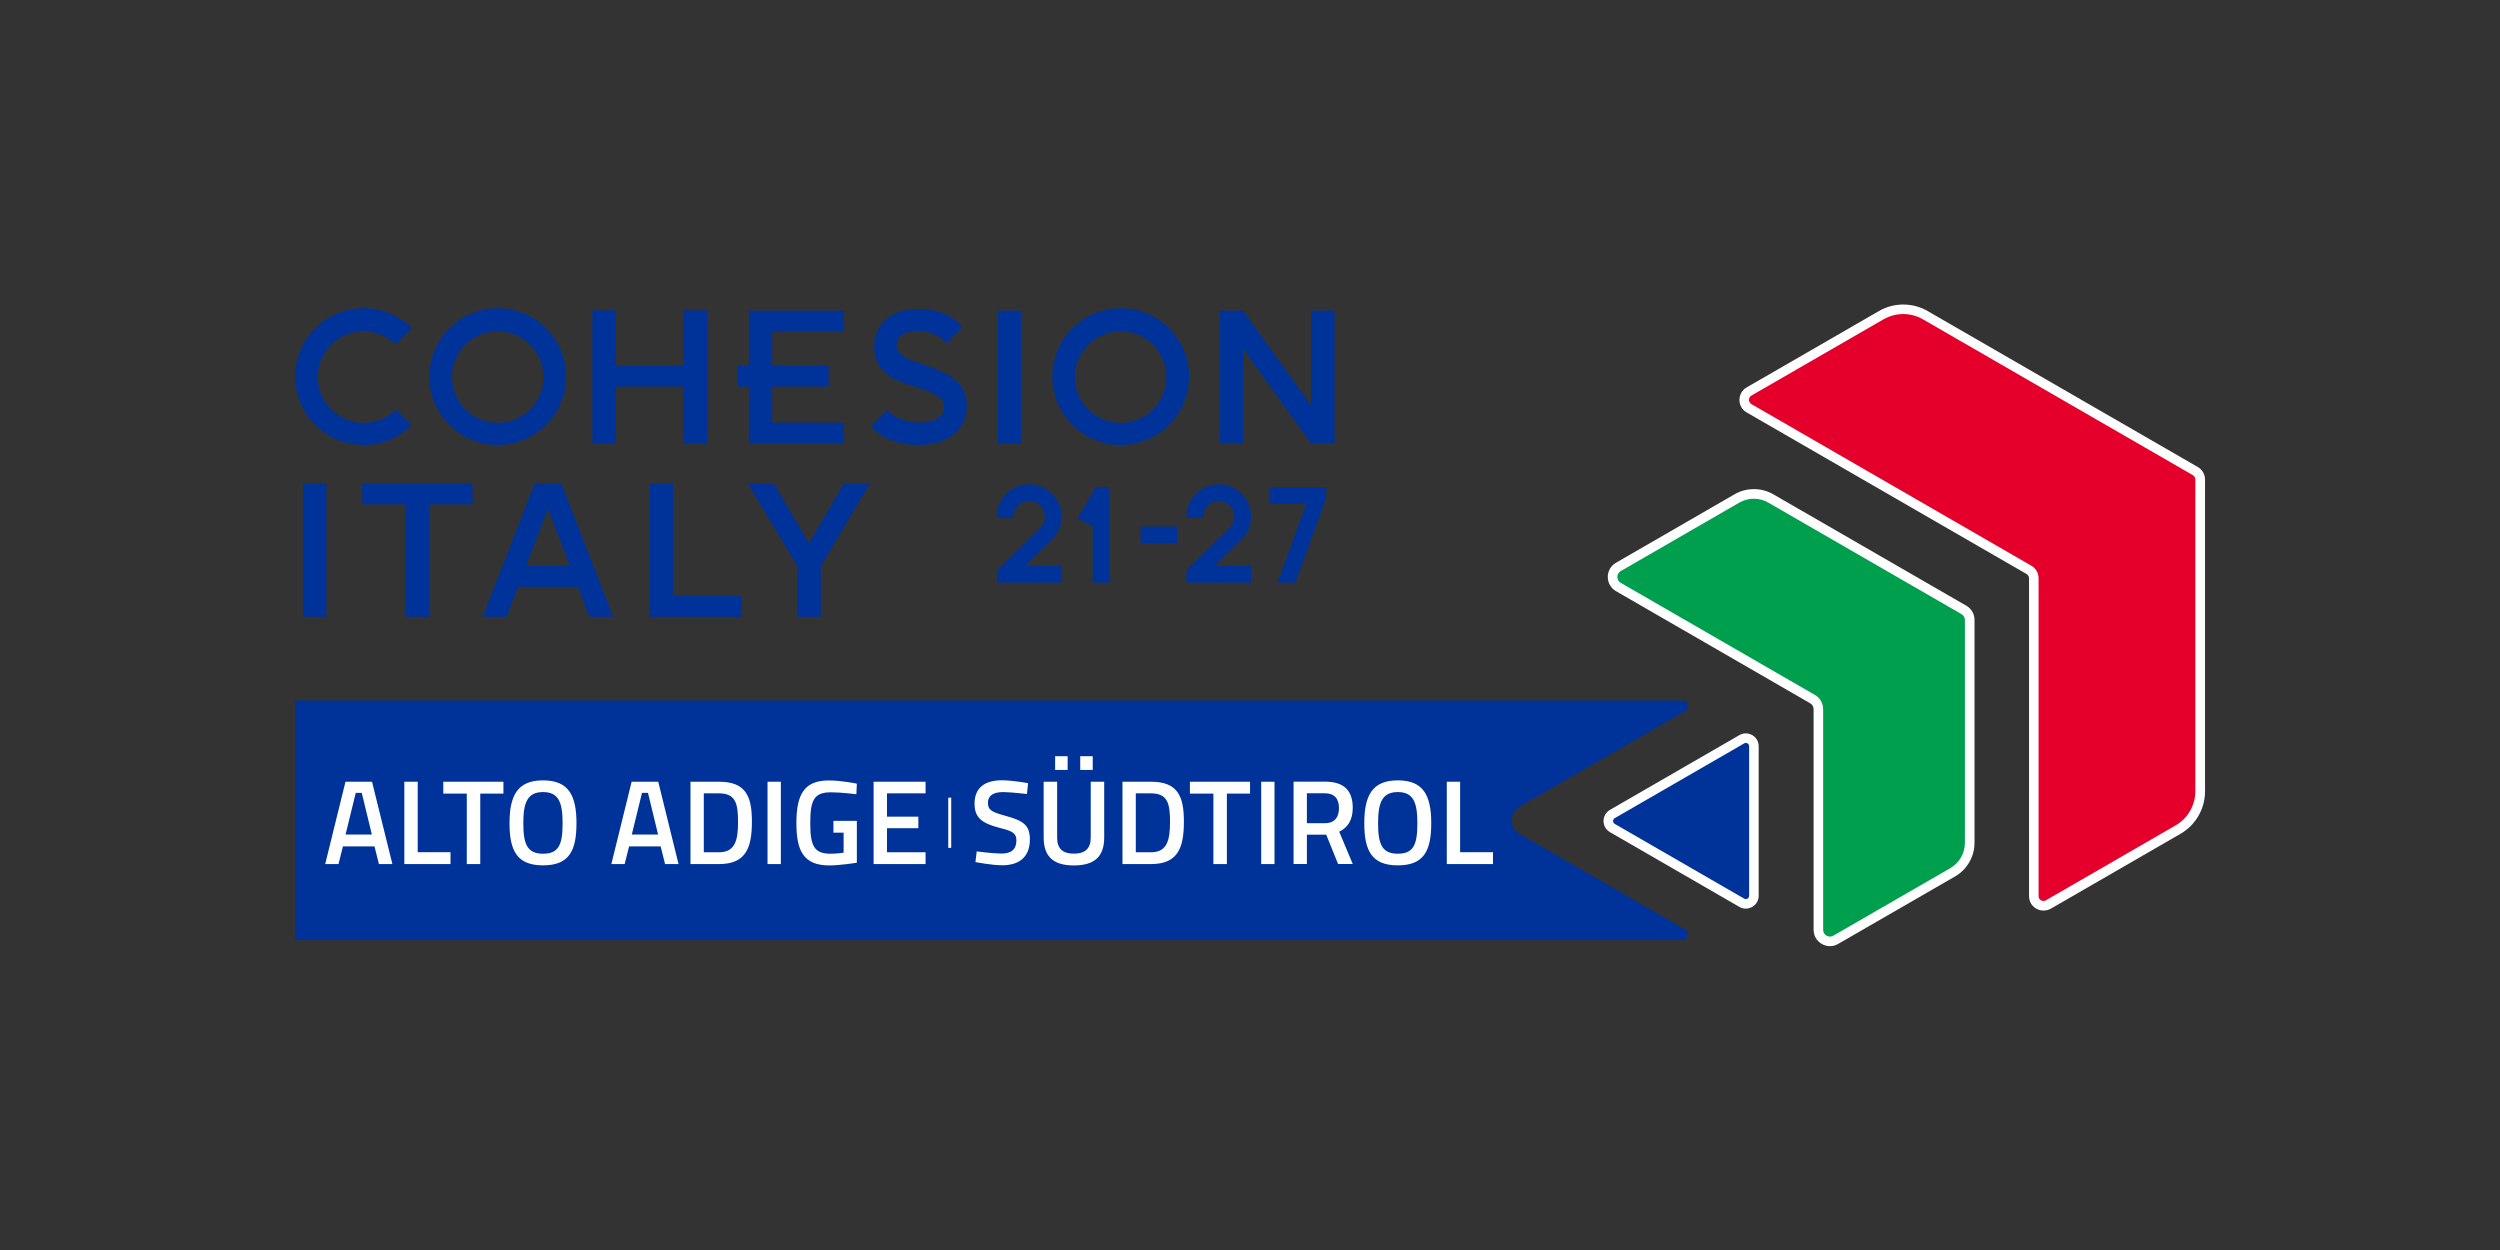 <?xml version="1.0" encoding="utf-8"?>
<!-- Generator: Adobe Illustrator 24.0.0, SVG Export Plug-In . SVG Version: 6.00 Build 0)  -->
<svg version="1.1" id="Layer_1" xmlns="http://www.w3.org/2000/svg" xmlns:xlink="http://www.w3.org/1999/xlink" x="0px" y="0px"
	 viewBox="0 0 311.81 155.91" style="enable-background:new 0 0 311.81 155.91;" xml:space="preserve">
<rect x="0" y="0" width="311.81" height="155.91" fill="#333333" stroke="none"/>
<style type="text/css">
	.st0{fill:#E4002B;}
	.st1{fill:#FFFFFF;}
	.st2{fill:#009F4D;}
	.st3{fill:#003399;}
</style>
<g>
	<g>
		<g>
			<g>
				<path class="st0" d="M234.63,39.31l-16.49,9.52c-0.8,0.46-0.8,1.63,0,2.09l34.92,20.16c0.37,0.22,0.6,0.61,0.6,1.05v39.64
					c0,0.93,1.01,1.51,1.81,1.05l16.19-9.35c1.7-0.98,2.75-2.8,2.75-4.76V59.8c0-0.43-0.23-0.83-0.6-1.05l-33.69-19.45
					C238.42,38.33,236.33,38.33,234.63,39.31z"/>
				<path class="st1" d="M254.87,113.57c-0.31,0-0.62-0.08-0.9-0.24c-0.57-0.33-0.9-0.91-0.9-1.56V72.13c0-0.22-0.12-0.42-0.3-0.53
					l-34.92-20.16c-0.57-0.33-0.9-0.91-0.9-1.56s0.34-1.24,0.9-1.56l16.49-9.52c1.88-1.09,4.21-1.09,6.09,0l33.69,19.45
					c0.56,0.32,0.9,0.92,0.9,1.56v38.9c0,2.17-1.17,4.19-3.05,5.28l-16.19,9.35C255.49,113.49,255.18,113.57,254.87,113.57z
					 M237.38,39.17c-0.85,0-1.69,0.22-2.45,0.65l-16.49,9.52c-0.27,0.16-0.3,0.42-0.3,0.53s0.03,0.37,0.3,0.53l34.92,20.16
					c0.56,0.32,0.9,0.92,0.9,1.56v39.64c0,0.32,0.21,0.47,0.3,0.53c0.09,0.05,0.33,0.16,0.61,0l16.19-9.35
					c1.51-0.87,2.45-2.5,2.45-4.24V59.8c0-0.22-0.12-0.42-0.3-0.53l-33.69-19.45C239.07,39.39,238.22,39.17,237.38,39.17z"/>
			</g>
			<g>
				<path class="st2" d="M216.63,62.17l-14.79,8.54c-0.96,0.56-0.96,1.95,0,2.5l24.23,13.99c0.45,0.26,0.72,0.73,0.72,1.25v27.52
					c0,1.11,1.2,1.81,2.17,1.25l14.59-8.42c1.31-0.76,2.12-2.16,2.12-3.67v-27.8c0-0.52-0.28-0.99-0.72-1.25l-24.08-13.9
					C219.56,61.41,217.94,61.41,216.63,62.17z"/>
				<path class="st1" d="M228.24,118.01c-0.35,0-0.7-0.09-1.02-0.28c-0.64-0.37-1.02-1.03-1.02-1.77V88.45
					c0-0.3-0.16-0.58-0.42-0.73l-24.23-13.99c-0.64-0.37-1.02-1.03-1.02-1.77s0.38-1.4,1.02-1.77l14.79-8.54
					c1.49-0.86,3.34-0.86,4.83,0l24.08,13.9c0.63,0.36,1.02,1.04,1.02,1.77v27.8c0,1.72-0.93,3.33-2.42,4.19l-14.59,8.42
					C228.94,117.92,228.59,118.01,228.24,118.01z M216.93,62.69l-14.79,8.54c-0.26,0.15-0.42,0.43-0.42,0.73
					c0,0.31,0.16,0.58,0.42,0.73l24.23,13.99c0.63,0.36,1.02,1.04,1.02,1.77v27.52c0,0.31,0.16,0.58,0.42,0.73
					c0.26,0.15,0.58,0.15,0.85,0l14.59-8.42c1.12-0.65,1.82-1.86,1.82-3.15v-27.8c0-0.3-0.16-0.58-0.42-0.73l-24.08-13.9
					C219.45,62.04,218.05,62.04,216.93,62.69L216.93,62.69z"/>
			</g>
			<g>
				<path class="st3" d="M217.24,92.2l-16.14,9.32c-0.67,0.39-0.67,1.36,0,1.75l16.14,9.32c0.67,0.39,1.52-0.1,1.52-0.87V93.07
					C218.75,92.3,217.91,91.81,217.24,92.2z"/>
				<path class="st1" d="M217.74,113.33c-0.28,0-0.55-0.07-0.8-0.22l-16.14-9.32c-0.5-0.29-0.8-0.81-0.8-1.39
					c0-0.58,0.3-1.1,0.8-1.39l16.14-9.32l0,0c0.5-0.29,1.11-0.29,1.61,0c0.5,0.29,0.8,0.81,0.8,1.39v18.64c0,0.58-0.3,1.1-0.8,1.39
					C218.29,113.25,218.02,113.33,217.74,113.33z M217.74,92.66c-0.06,0-0.13,0.01-0.2,0.06l0,0l-16.14,9.32
					c-0.19,0.11-0.21,0.29-0.21,0.36c0,0.07,0.02,0.25,0.21,0.36l16.14,9.32c0.19,0.11,0.35,0.04,0.41,0
					c0.06-0.04,0.21-0.14,0.21-0.36V93.07c0-0.21-0.14-0.32-0.21-0.36C217.91,92.7,217.83,92.66,217.74,92.66z"/>
			</g>
			<g>
				<path class="st3" d="M118.29,46.77c-0.64-0.33-1.34-0.64-2.1-0.94c-0.76-0.29-1.46-0.53-2.09-0.72
					c-0.64-0.19-1.18-0.46-1.61-0.82c-0.43-0.36-0.65-0.78-0.65-1.27c0-0.55,0.23-0.97,0.69-1.27c0.46-0.29,1.09-0.44,1.89-0.44
					c1.64,0,2.84,0.51,3.6,1.52l1.99-2.04c-0.52-0.71-1.26-1.26-2.21-1.66c-0.96-0.39-2.02-0.59-3.18-0.59
					c-1.72,0-3.08,0.42-4.08,1.25c-1,0.84-1.5,1.99-1.5,3.46c0,1.09,0.3,1.99,0.9,2.71c0.6,0.72,1.33,1.24,2.18,1.57
					c0.85,0.33,1.71,0.62,2.56,0.88c0.85,0.25,1.58,0.56,2.18,0.92c0.6,0.36,0.9,0.83,0.9,1.4c0,0.6-0.28,1.08-0.84,1.44
					c-0.56,0.36-1.31,0.54-2.26,0.54c-1.58,0-2.93-0.52-4.05-1.56l-2.01,2.04c1.48,1.53,3.46,2.3,5.92,2.3
					c1.86,0,3.34-0.44,4.43-1.31c1.09-0.88,1.63-2.06,1.63-3.56c0-0.92-0.22-1.7-0.65-2.37C119.47,47.59,118.93,47.1,118.29,46.77z"
					/>
				<rect x="124.44" y="38.74" class="st3" width="2.91" height="16.57"/>
				<polygon class="st3" points="163.51,38.74 163.51,50.55 155.04,38.74 152.13,38.74 152.13,55.31 155.04,55.31 155.04,43.5 
					163.51,55.31 166.45,55.31 166.45,38.74 				"/>
				<polygon class="st3" points="93.4,55.31 105.28,55.31 105.28,52.71 96.31,52.71 96.31,48.21 102.36,48.21 102.36,48.21 
					103.35,48.21 103.35,45.61 102.36,45.61 102.36,45.6 96.31,45.6 96.31,41.35 105.28,41.35 105.28,38.74 93.4,38.74 93.4,45.6 
					91.98,45.6 91.98,48.21 93.4,48.21 				"/>
				<path class="st3" d="M62.08,55.5c4.71,0,8.53-3.82,8.53-8.53c0-4.71-3.82-8.53-8.53-8.53c-4.71,0-8.53,3.82-8.53,8.53
					C53.55,51.68,57.37,55.5,62.08,55.5z M62.08,41.32c3.15,0,5.71,2.56,5.71,5.71c0,3.15-2.56,5.71-5.71,5.71
					c-3.15,0-5.71-2.56-5.71-5.71C56.37,43.88,58.93,41.32,62.08,41.32z"/>
				<path class="st3" d="M148.31,46.97c0-4.71-3.82-8.53-8.53-8.53c-4.71,0-8.53,3.82-8.53,8.53c0,4.71,3.82,8.53,8.53,8.53
					C144.49,55.5,148.31,51.68,148.31,46.97z M139.77,52.74c-3.15,0-5.71-2.56-5.71-5.71c0-3.15,2.56-5.71,5.71-5.71
					s5.71,2.56,5.71,5.71C145.48,50.19,142.93,52.74,139.77,52.74z"/>
				<path class="st3" d="M45.34,55.5c2.33,0,4.44-0.93,5.98-2.45l-1.95-1.97c-1.03,1.02-2.45,1.66-4.02,1.66
					c-3.15,0-5.71-2.56-5.71-5.71c0-3.15,2.56-5.71,5.71-5.71c1.57,0,2.99,0.63,4.02,1.66l2.02-2.04c-1.54-1.55-3.68-2.51-6.04-2.51
					c-4.71,0-8.53,3.82-8.53,8.53C36.81,51.68,40.63,55.5,45.34,55.5z"/>
				<path class="st3" d="M156.04,64.43c0-1.11-0.4-2.07-1.18-2.85c-0.78-0.78-1.74-1.18-2.85-1.18c-1.11,0-2.07,0.4-2.85,1.18
					c-0.78,0.78-1.18,1.74-1.18,2.85v0.17h2.09v-0.17c0-0.54,0.19-0.99,0.57-1.37c0.38-0.38,0.83-0.57,1.37-0.57
					c0.54,0,0.99,0.19,1.37,0.57c0.38,0.38,0.57,0.83,0.57,1.37c0,0.54-0.19,0.99-0.57,1.37l-5.4,5.32v1.55h8.06v-2.09h-4.54
					l3.36-3.31C155.65,66.49,156.04,65.53,156.04,64.43z"/>
				<polygon class="st3" points="134.39,64.66 136.23,65.61 136.29,65.53 136.29,72.67 138.37,72.67 138.37,60.75 136.65,60.75 				
					"/>
				<path class="st3" d="M132.4,64.43c0-1.11-0.4-2.07-1.18-2.85c-0.78-0.78-1.74-1.18-2.85-1.18c-1.11,0-2.07,0.4-2.85,1.18
					c-0.78,0.78-1.18,1.74-1.18,2.85v0.17h2.09v-0.17c0-0.54,0.19-0.99,0.57-1.37c0.38-0.38,0.83-0.57,1.37-0.57
					c0.54,0,0.99,0.19,1.37,0.57c0.38,0.38,0.57,0.83,0.57,1.37c0,0.54-0.19,0.99-0.57,1.37l-5.4,5.32v1.55h8.06v-2.09h-4.54
					l3.36-3.31C132.01,66.49,132.4,65.53,132.4,64.43z"/>
				<rect x="142.26" y="65.67" class="st3" width="4.54" height="2.09"/>
				<polygon class="st3" points="158.41,62.84 162.92,62.84 159.34,72.67 161.58,72.67 165.4,62.14 165.41,60.75 158.41,60.75 				
					"/>
				<polygon class="st3" points="85.25,55.33 88.2,55.33 88.2,38.71 85.25,38.71 85.25,45.6 76.8,45.6 76.8,38.71 73.88,38.71 
					73.88,55.33 76.8,55.33 76.8,48.21 85.25,48.21 				"/>
				<rect x="37.78" y="60.3" class="st3" width="2.92" height="16.62"/>
				<polygon class="st3" points="45.17,62.91 50.58,62.91 50.58,76.92 53.53,76.92 53.53,62.91 58.94,62.91 58.94,60.3 45.17,60.3 
									"/>
				<path class="st3" d="M66.68,60.3L60.2,76.92h2.99l1.42-3.73h7.46l1.42,3.73h2.99L70.01,60.3H66.68z M65.62,70.58l2.73-7.1
					l2.73,7.1H65.62z"/>
				<polygon class="st3" points="83.97,60.3 81.05,60.3 81.05,76.92 92.49,76.92 92.49,74.31 83.97,74.31 				"/>
				<polygon class="st3" points="100.9,67.75 96.51,60.3 93.26,60.3 99.43,70.58 99.43,76.92 102.37,76.92 102.37,70.63 108.5,60.3 
					105.25,60.3 				"/>
			</g>
		</g>
		<path class="st3" d="M189.55,100.6L189.55,100.6l20.66-11.93c0.43-0.25,0.36-0.66,0.32-0.78c-0.03-0.12-0.18-0.52-0.67-0.52
			h-30.79H67.59H36.8v29.88h30.79h111.48h30.79c0.49,0,0.64-0.39,0.67-0.52c0.03-0.12,0.1-0.53-0.32-0.78l-20.66-11.93
			c-0.62-0.36-0.99-1-0.99-1.71S188.93,100.96,189.55,100.6z"/>
		<path class="st1" d="M43.09,97.5l-2.53,10.27h1.66l0.55-2.2h3.94l0.55,2.2h1.68L46.4,97.5H43.09z M43.1,104.09l1.27-5.2h0.75
			l1.26,5.2H43.1z M52.09,97.5h-1.66v10.27h5.76v-1.48h-4.09V97.5z M55.3,98.98h2.92v8.79h1.68v-8.79h2.89V97.5h-7.5V98.98z
			 M67.73,97.33c-3.21,0-4.18,1.92-4.18,5.35c0,3.46,0.96,5.25,4.18,5.25c3.21,0,4.17-1.75,4.17-5.25
			C71.9,99.23,70.94,97.33,67.73,97.33z M67.73,106.48c-1.99,0-2.46-1.23-2.46-3.79c0-2.55,0.48-3.9,2.46-3.9s2.44,1.35,2.44,3.9
			C70.17,105.29,69.72,106.48,67.73,106.48z M78.78,97.5l-2.53,10.27h1.66l0.55-2.2h3.94l0.55,2.2h1.68L82.1,97.5H78.78z
			 M78.8,104.09l1.27-5.2h0.75l1.26,5.2H78.8z M89.67,97.5h-3.55v10.27h3.55c3.39,0,4.11-2.05,4.11-5.31
			C93.78,99.26,92.99,97.5,89.67,97.5z M89.67,106.3h-1.89v-7.35h1.89c2.07,0,2.38,1.26,2.38,3.51
			C92.06,104.71,91.74,106.3,89.67,106.3z M95.73,107.77h1.66V97.5h-1.66V107.77z M103.63,98.82c1.36,0,3.18,0.24,3.18,0.24
			l0.06-1.32c0,0-1.92-0.4-3.49-0.4c-3.06,0-4.05,1.71-4.05,5.31c0,3.4,0.84,5.29,4.11,5.29c1.24,0,3.3-0.31,3.43-0.34v-5.22h-2.92
			v1.47h1.27v2.5c-0.18,0.04-0.96,0.13-1.63,0.13c-2.1,0-2.53-1.05-2.53-3.84C101.05,99.74,101.58,98.82,103.63,98.82z
			 M108.96,107.77h6.48v-1.47h-4.81v-3h3.91v-1.44h-3.91v-2.91h4.81V97.5h-6.48V107.77z M125.51,101.78
			c-1.75-0.48-2.29-0.7-2.29-1.66c0-0.88,0.65-1.33,1.9-1.33c0.87,0,2.97,0.24,2.97,0.24l0.13-1.35c0,0-1.95-0.36-3.25-0.36
			c-2.05,0-3.42,0.85-3.42,2.92c0,1.78,0.96,2.46,3.18,3.03c1.57,0.38,2.04,0.67,2.04,1.54c0,1.08-0.58,1.65-1.86,1.65
			c-1.06,0-3.09-0.27-3.09-0.27l-0.16,1.33c0,0,2.02,0.4,3.36,0.4c2.02,0,3.43-0.97,3.43-3.22
			C128.45,102.95,127.67,102.38,125.51,101.78z M136.29,94.32h-1.56v1.71h1.56V94.32z M136.04,104.48c0,1.38-0.73,1.99-2.11,1.99
			c-1.36,0-2.08-0.6-2.08-1.99V97.5h-1.68v6.96c0,2.47,1.32,3.48,3.76,3.48c2.46,0,3.79-1,3.79-3.48V97.5h-1.68V104.48z
			 M133.16,94.32h-1.56v1.71h1.56V94.32z M143.55,97.5H140v10.27h3.55c3.39,0,4.11-2.05,4.11-5.31
			C147.66,99.26,146.86,97.5,143.55,97.5z M143.55,106.3h-1.89v-7.35h1.89c2.07,0,2.38,1.26,2.38,3.51
			C145.93,104.71,145.62,106.3,143.55,106.3z M148.42,98.98h2.92v8.79h1.68v-8.79h2.89V97.5h-7.5V98.98z M157.3,107.77h1.66V97.5
			h-1.66V107.77z M168.72,100.76c0-2.28-1.21-3.27-3.48-3.27h-3.9v10.27H163v-3.66h2.41l1.48,3.66h1.83l-1.69-4.03
			C168.13,103.22,168.72,102.22,168.72,100.76z M165.27,102.67H163v-3.73h2.23c1.2,0,1.77,0.67,1.77,1.84
			C167.01,101.84,166.53,102.67,165.27,102.67z M174.34,97.33c-3.21,0-4.18,1.92-4.18,5.35c0,3.46,0.96,5.25,4.18,5.25
			c3.21,0,4.17-1.75,4.17-5.25C178.51,99.23,177.55,97.33,174.34,97.33z M174.34,106.48c-1.99,0-2.46-1.23-2.46-3.79
			c0-2.55,0.48-3.9,2.46-3.9c1.98,0,2.44,1.35,2.44,3.9C176.78,105.29,176.33,106.48,174.34,106.48z M182.11,106.28V97.5h-1.66
			v10.27h5.76v-1.48H182.11z M118.27,105.75h0.37v-6.26h-0.37V105.75z"/>
	</g>
</g>
</svg>
